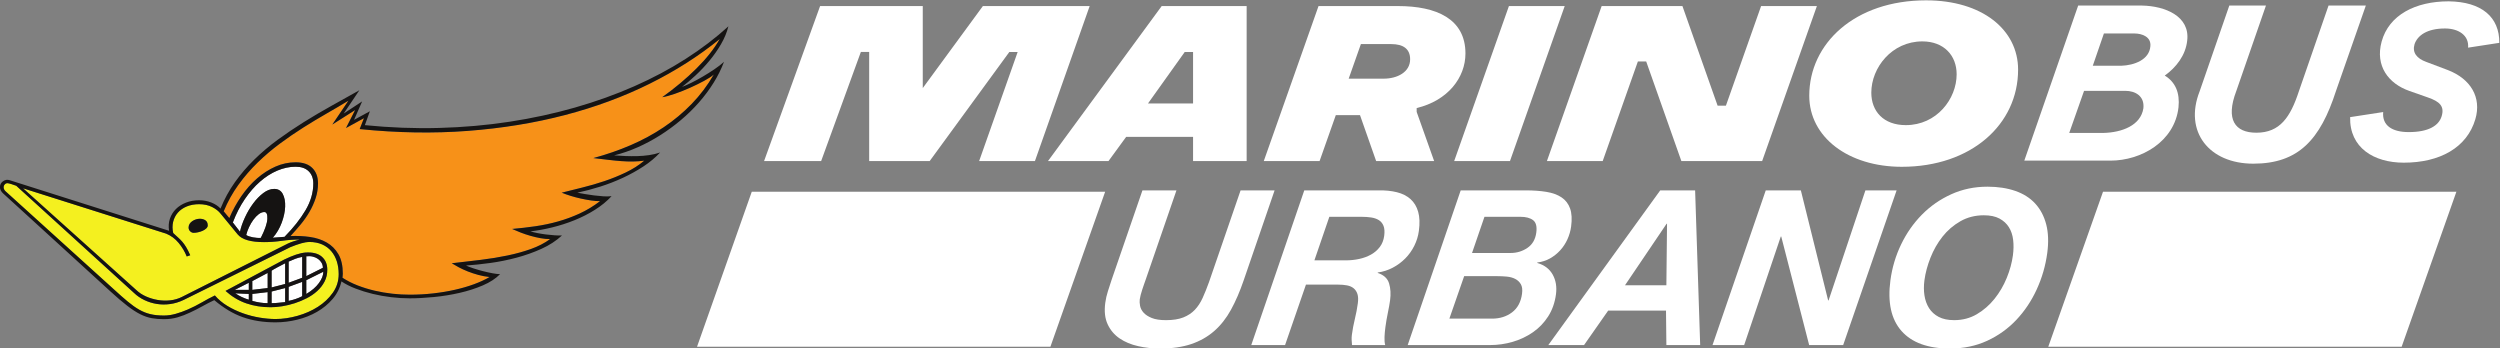 <?xml version="1.0" encoding="UTF-8" standalone="no"?>
<!-- Created with Inkscape (http://www.inkscape.org/) -->

<svg
   version="1.1"
   id="svg2"
   width="630.429"
   height="87.828"
   viewBox="0 0 630.429 87.828"
   sodipodi:docname="header-logo.svg"
   inkscape:version="1.2 (dc2aedaf03, 2022-05-15)"
   xmlns:inkscape="http://www.inkscape.org/namespaces/inkscape"
   xmlns:sodipodi="http://sodipodi.sourceforge.net/DTD/sodipodi-0.dtd"
   xmlns="http://www.w3.org/2000/svg"
   xmlns:svg="http://www.w3.org/2000/svg">
  <rect x="0" y="0" width="630.429" height="87.828" fill="#808080" stroke="none"/>
  <defs
     id="defs6">
    <clipPath
       clipPathUnits="userSpaceOnUse"
       id="clipPath18">
      <path
         d="M 0,486.185 H 595.276 V 0 H 0 Z"
         id="path16" />
    </clipPath>
  </defs>
  <sodipodi:namedview
     id="namedview4"
     pagecolor="#ffffff"
     bordercolor="#000000"
     borderopacity="0.25"
     inkscape:showpageshadow="2"
     inkscape:pageopacity="0.0"
     inkscape:pagecheckerboard="0"
     inkscape:deskcolor="#d1d1d1"
     showgrid="false"
     inkscape:zoom="1.8652663"
     inkscape:cx="296.20436"
     inkscape:cy="56.828348"
     inkscape:window-width="1920"
     inkscape:window-height="1009"
     inkscape:window-x="-8"
     inkscape:window-y="-8"
     inkscape:window-maximized="1"
     inkscape:current-layer="g14">
    <inkscape:page
       x="0"
       y="0"
       id="page8"
       width="630.429"
       height="87.828" />
  </sodipodi:namedview>
  <g
     id="g10"
     inkscape:groupmode="layer"
     inkscape:label="Page 1"
     transform="matrix(1.333,0,0,-1.333,-50.006,338.573)">
    <g
       id="g12">
      <g
         id="g14"
         clip-path="url(#clipPath18)"
         inkscape:label="g14">
        <g
           id="g20"
           transform="translate(85.243,197.073)">
          <path
             d="M 0,0 C 0.479,-0.133 0.959,-0.238 1.439,-0.314 1.918,-0.391 2.408,-0.429 2.906,-0.429 V 1.658 L 0,1.315 Z"
             style="fill:#ffffff;fill-opacity:1;fill-rule:nonzero;stroke:none"
             id="path22" />
        </g>
        <g
           id="g24"
           transform="translate(88.898,196.644)">
          <path
             d="M 0,0 C 0.441,0 0.868,0.024 1.28,0.072 1.693,0.119 2.12,0.162 2.561,0.2 V 2.859 L 0,2.201 Z"
             style="fill:#ffffff;fill-opacity:1;fill-rule:nonzero;stroke:none"
             id="path26" />
        </g>
        <g
           id="g28"
           transform="translate(84.581,199.159)">
          <path
             d="M 0,0 V 1.343 L -2.647,0 Z"
             style="fill:#ffffff;fill-opacity:1;fill-rule:nonzero;stroke:none"
             id="path30" />
        </g>
        <g
           id="g32"
           transform="translate(85.243,199.159)">
          <path
             d="M 0,0 2.906,0.343 V 3.202 L 0,1.658 Z"
             style="fill:#ffffff;fill-opacity:1;fill-rule:nonzero;stroke:none"
             id="path34" />
        </g>
        <g
           id="g36"
           transform="translate(90.811,211.88)">
          <path
             d="m 0,0 c -0.394,-1.067 -0.955,-2.02 -1.683,-2.858 l 2.215,0.171 c 1.669,1.696 2.993,3.373 3.971,5.031 0.979,1.658 1.468,3.345 1.468,5.06 0,0.972 -0.293,1.744 -0.878,2.316 -0.585,0.571 -1.405,0.857 -2.46,0.857 -1.151,0 -2.302,-0.243 -3.453,-0.728 C -1.971,9.362 -3.07,8.662 -4.115,7.747 -5.161,6.832 -6.125,5.722 -7.007,4.417 -7.89,3.111 -8.638,1.648 -9.251,0.028 l 1.352,-1.743 c 0.192,0.857 0.508,1.763 0.95,2.716 0.441,0.952 0.954,1.824 1.539,2.615 0.585,0.791 1.223,1.448 1.914,1.973 0.69,0.524 1.381,0.786 2.072,0.786 0.748,0 1.29,-0.324 1.625,-0.972 C 0.537,4.755 0.686,3.959 0.647,3.016 0.609,2.073 0.393,1.067 0,0"
             style="fill:#ffffff;fill-opacity:1;fill-rule:nonzero;stroke:none"
             id="path38" />
        </g>
        <g
           id="g40"
           transform="translate(73.491,210.238)">
          <path
             d="m 0,0 c -0.2,0.19 -0.3,0.434 -0.3,0.732 0,0.248 0.067,0.475 0.2,0.682 0.133,0.207 0.308,0.38 0.524,0.521 0.217,0.14 0.445,0.248 0.687,0.322 C 1.352,2.332 1.59,2.369 1.823,2.369 2.238,2.369 2.592,2.27 2.884,2.071 3.175,1.873 3.321,1.55 3.321,1.104 3.321,0.905 3.229,0.719 3.046,0.546 2.863,0.372 2.634,0.223 2.359,0.099 2.085,-0.025 1.793,-0.12 1.485,-0.186 1.177,-0.252 0.899,-0.285 0.649,-0.285 0.416,-0.285 0.2,-0.19 0,0 m -8.362,-12.322 c 0.709,-0.315 1.453,-0.539 2.23,-0.672 0.777,-0.133 1.558,-0.157 2.345,-0.071 0.786,0.085 1.525,0.3 2.216,0.643 l 20.085,10.119 c 0.326,0.153 0.686,0.291 1.079,0.415 0.393,0.124 0.763,0.233 1.108,0.329 -1.113,0 -2.24,-0.082 -3.381,-0.243 -1.141,-0.163 -2.259,-0.243 -3.352,-0.243 -2.514,0 -4.173,0.486 -4.978,1.458 L 5.767,3.329 C 5.383,3.825 4.841,4.248 4.141,4.601 3.44,4.954 2.62,5.13 1.68,5.13 0.817,5.13 0.04,4.987 -0.65,4.701 -1.341,4.415 -1.902,4.024 -2.334,3.529 -2.766,3.033 -3.063,2.452 -3.226,1.785 -3.389,1.118 -3.384,0.413 -3.212,-0.33 c 0.364,-0.343 0.681,-0.634 0.95,-0.872 0.269,-0.238 0.523,-0.496 0.763,-0.772 0.239,-0.276 0.479,-0.61 0.719,-1 0.24,-0.391 0.504,-0.911 0.792,-1.558 L -0.65,-4.761 c -0.365,0.915 -0.873,1.767 -1.525,2.559 -0.653,0.79 -1.439,1.376 -2.36,1.758 l -27.078,8.575 21.409,-19.238 c 0.518,-0.496 1.132,-0.901 1.842,-1.215"
             style="fill:#f4f01f;fill-opacity:1;fill-rule:nonzero;stroke:none"
             id="path42" />
        </g>
        <g
           id="g44"
           transform="translate(90.092,203.476)">
          <path
             d="m 0,0 c -0.298,-0.153 -0.566,-0.3 -0.806,-0.443 -0.24,-0.143 -0.369,-0.234 -0.388,-0.271 v -3.145 l 2.561,0.657 V 0.715 C 1.29,0.676 1.117,0.586 0.849,0.443 0.58,0.3 0.297,0.153 0,0"
             style="fill:#ffffff;fill-opacity:1;fill-rule:nonzero;stroke:none"
             id="path46" />
        </g>
        <g
           id="g48"
           transform="translate(86.466,213.481)">
          <path
             d="m 0,0 c -0.355,-0.267 -0.691,-0.615 -1.007,-1.043 -0.317,-0.429 -0.595,-0.901 -0.835,-1.415 -0.24,-0.515 -0.417,-1.011 -0.532,-1.487 0.134,-0.095 0.316,-0.181 0.547,-0.257 0.23,-0.076 0.475,-0.139 0.734,-0.186 0.258,-0.048 0.517,-0.081 0.777,-0.1 0.259,-0.019 0.493,-0.019 0.705,0 0.786,1.544 1.198,2.744 1.237,3.602 C 1.664,-0.028 1.472,0.4 1.05,0.4 0.705,0.4 0.355,0.267 0,0"
             style="fill:#ffffff;fill-opacity:1;fill-rule:nonzero;stroke:none"
             id="path50" />
        </g>
        <g
           id="g52"
           transform="translate(83.258,197.801)">
          <path
             d="M 0,0 C 0.422,-0.2 0.863,-0.367 1.324,-0.5 V 0.586 L -1.237,0.7 C -0.834,0.433 -0.422,0.2 0,0"
             style="fill:#ffffff;fill-opacity:1;fill-rule:nonzero;stroke:none"
             id="path54" />
        </g>
        <g
           id="g56"
           transform="translate(173.671,246.613)">
          <path
             d="m 0,0 c -3.932,-3.202 -8.355,-6.022 -13.265,-8.462 -4.911,-2.439 -10.244,-4.412 -16,-5.917 -5.755,-1.506 -11.889,-2.506 -18.402,-3.002 -6.513,-0.495 -13.328,-0.381 -20.445,0.343 l 0.806,2.059 -3.396,-1.858 1.727,3.401 -4.316,-2.744 3.05,4.517 c -1.286,-0.782 -2.653,-1.587 -4.101,-2.416 -1.448,-0.829 -2.92,-1.715 -4.417,-2.659 -1.496,-0.943 -2.983,-1.963 -4.46,-3.058 -1.478,-1.096 -2.878,-2.287 -4.201,-3.574 -1.324,-1.286 -2.538,-2.691 -3.64,-4.216 -1.104,-1.525 -2.029,-3.193 -2.777,-5.003 l 1.064,-1.286 c 0.634,1.486 1.396,2.873 2.288,4.159 0.892,1.287 1.88,2.402 2.964,3.345 1.084,0.943 2.24,1.686 3.468,2.23 1.227,0.543 2.503,0.814 3.827,0.814 1.381,0 2.431,-0.357 3.15,-1.072 0.72,-0.714 1.08,-1.682 1.08,-2.901 0,-0.972 -0.149,-1.906 -0.446,-2.802 -0.298,-0.896 -0.687,-1.758 -1.166,-2.587 -0.479,-0.829 -1.036,-1.625 -1.669,-2.387 -0.633,-0.762 -1.276,-1.496 -1.928,-2.201 1.266,0.057 2.494,0 3.684,-0.172 1.189,-0.171 2.244,-0.519 3.165,-1.043 0.921,-0.524 1.659,-1.263 2.216,-2.215 0.556,-0.954 0.834,-2.183 0.834,-3.688 l -0.058,-0.772 c 0.883,-0.572 1.842,-1.058 2.878,-1.458 1.036,-0.4 2.105,-0.729 3.209,-0.986 1.103,-0.257 2.215,-0.448 3.338,-0.572 1.122,-0.124 2.22,-0.186 3.294,-0.186 1.497,0 2.969,0.081 4.417,0.243 1.449,0.162 2.825,0.39 4.13,0.686 1.304,0.296 2.513,0.648 3.626,1.058 1.112,0.409 2.091,0.862 2.935,1.358 -0.73,0.076 -1.444,0.21 -2.144,0.4 -0.701,0.19 -1.362,0.41 -1.986,0.658 -0.623,0.247 -1.194,0.509 -1.712,0.786 -0.518,0.276 -0.959,0.529 -1.323,0.757 1.879,0.21 3.712,0.424 5.496,0.643 1.784,0.22 3.472,0.496 5.064,0.83 1.592,0.333 3.069,0.743 4.431,1.229 1.363,0.486 2.571,1.11 3.626,1.872 -0.575,0 -1.179,0.057 -1.812,0.172 -0.634,0.114 -1.267,0.261 -1.9,0.443 -0.633,0.181 -1.247,0.386 -1.841,0.614 -0.595,0.229 -1.142,0.458 -1.641,0.687 1.497,0.133 2.969,0.304 4.417,0.514 1.449,0.21 2.868,0.51 4.259,0.901 1.391,0.39 2.753,0.89 4.086,1.5 1.333,0.61 2.624,1.391 3.871,2.344 -0.537,0 -1.122,0.048 -1.756,0.144 -0.632,0.095 -1.271,0.214 -1.913,0.357 -0.643,0.143 -1.271,0.309 -1.885,0.5 -0.614,0.19 -1.18,0.39 -1.698,0.6 1.189,0.305 2.485,0.629 3.885,0.972 1.4,0.343 2.796,0.748 4.187,1.215 1.391,0.467 2.743,1.015 4.057,1.644 1.314,0.629 2.479,1.372 3.496,2.23 -0.69,-0.096 -1.395,-0.148 -2.115,-0.157 -0.719,-0.01 -1.467,0.014 -2.244,0.071 -0.777,0.057 -1.597,0.138 -2.461,0.243 -0.862,0.104 -1.803,0.214 -2.819,0.329 2.474,0.667 4.829,1.481 7.064,2.444 2.234,0.962 4.316,2.091 6.245,3.387 1.927,1.296 3.692,2.768 5.294,4.417 1.602,1.648 2.997,3.502 4.187,5.56 -0.384,-0.343 -0.988,-0.739 -1.813,-1.186 -0.825,-0.448 -1.717,-0.886 -2.676,-1.315 -0.96,-0.429 -1.919,-0.811 -2.878,-1.144 -0.959,-0.333 -1.755,-0.548 -2.388,-0.643 2.398,1.715 4.551,3.521 6.46,5.417 C -2.508,-3.693 -1.036,-1.829 0,0"
             style="fill:#f79118;fill-opacity:1;fill-rule:nonzero;stroke:none"
             id="path58" />
        </g>
        <g
           id="g60"
           transform="translate(92.12,197.073)">
          <path
             d="M 0,0 C 0.441,0.095 0.878,0.214 1.31,0.357 1.741,0.5 2.158,0.676 2.561,0.886 V 3.602 L 0,2.659 Z"
             style="fill:#ffffff;fill-opacity:1;fill-rule:nonzero;stroke:none"
             id="path62" />
        </g>
        <g
           id="g64"
           transform="translate(98.912,200.732)">
          <path
             d="m 0,0 c -0.345,-0.667 -0.806,-1.263 -1.381,-1.786 -0.576,-0.525 -1.233,-0.977 -1.971,-1.359 -0.739,-0.381 -1.507,-0.7 -2.303,-0.957 -0.796,-0.257 -1.587,-0.448 -2.374,-0.572 -0.786,-0.124 -1.515,-0.186 -2.186,-0.186 -1.631,0 -3.156,0.243 -4.576,0.729 -1.419,0.486 -2.733,1.273 -3.942,2.359 l 11.079,5.917 c 0.825,0.4 1.578,0.715 2.259,0.944 0.68,0.228 1.29,0.361 1.827,0.4 1.342,0.076 2.36,-0.186 3.05,-0.787 C 0.173,4.102 0.518,3.278 0.518,2.23 0.518,1.41 0.345,0.667 0,0 M 1.295,5.717 C 0.835,6.27 0.254,6.704 -0.446,7.018 -1.147,7.332 -1.967,7.49 -2.906,7.49 -3.309,7.49 -3.813,7.404 -4.417,7.233 -5.021,7.061 -5.697,6.822 -6.446,6.518 L -26.675,-3.487 c -0.844,-0.401 -1.698,-0.658 -2.561,-0.772 -0.863,-0.115 -1.703,-0.105 -2.518,0.028 -0.816,0.133 -1.592,0.376 -2.331,0.729 -0.738,0.353 -1.395,0.805 -1.971,1.358 l -22.272,20.268 c -0.077,0.019 -0.192,0.057 -0.346,0.114 -0.153,0.058 -0.316,0.115 -0.489,0.172 -0.172,0.057 -0.335,0.105 -0.489,0.143 -0.153,0.038 -0.259,0.057 -0.317,0.057 -0.211,0 -0.388,-0.077 -0.532,-0.229 -0.144,-0.153 -0.216,-0.324 -0.216,-0.514 0,-0.286 0.115,-0.544 0.346,-0.772 l 20.43,-18.496 c 1.036,-0.953 1.938,-1.748 2.705,-2.387 0.767,-0.638 1.497,-1.153 2.187,-1.544 0.691,-0.39 1.4,-0.671 2.129,-0.843 0.73,-0.171 1.573,-0.257 2.533,-0.257 0.729,0 1.477,0.109 2.245,0.329 0.766,0.219 1.525,0.49 2.273,0.814 0.921,0.401 1.808,0.848 2.661,1.344 0.854,0.495 1.674,0.933 2.461,1.315 0.652,-0.762 1.434,-1.42 2.345,-1.972 0.911,-0.553 1.885,-1.015 2.92,-1.387 1.037,-0.372 2.092,-0.648 3.166,-0.829 1.074,-0.181 2.091,-0.272 3.05,-0.272 1.343,0 2.724,0.201 4.144,0.601 1.419,0.4 2.705,0.967 3.856,1.701 1.151,0.733 2.096,1.624 2.834,2.673 0.739,1.048 1.108,2.219 1.108,3.516 0,0.857 -0.115,1.653 -0.345,2.387 -0.23,0.733 -0.575,1.376 -1.036,1.929"
             style="fill:#f4f01f;fill-opacity:1;fill-rule:nonzero;stroke:none"
             id="path66" />
        </g>
        <g
           id="g68"
           transform="translate(95.458,198.387)">
          <path
             d="M 0,0 C 1.036,0.61 1.832,1.296 2.388,2.058 2.945,2.82 3.223,3.535 3.223,4.203 L 0,2.602 Z"
             style="fill:#ffffff;fill-opacity:1;fill-rule:nonzero;stroke:none"
             id="path70" />
        </g>
        <g
           id="g72"
           transform="translate(92.12,204.505)">
          <path
             d="m 0,0 v -4.002 l 2.561,0.943 V 0.886 C 2.12,0.81 1.684,0.69 1.252,0.529 0.82,0.367 0.403,0.19 0,0"
             style="fill:#ffffff;fill-opacity:1;fill-rule:nonzero;stroke:none"
             id="path74" />
        </g>
        <g
           id="g76"
           transform="translate(97.688,205.006)">
          <path
             d="M 0,0 C -0.278,0.2 -0.609,0.348 -0.993,0.443 -1.377,0.538 -1.789,0.557 -2.23,0.5 v -3.745 l 3.137,1.573 c 0,0.343 -0.082,0.657 -0.245,0.943 C 0.499,-0.443 0.278,-0.2 0,0"
             style="fill:#ffffff;fill-opacity:1;fill-rule:nonzero;stroke:none"
             id="path78" />
        </g>
        <g
           id="g80"
           transform="translate(95.458,198.387)">
          <path
             d="M 0,0 C 1.036,0.61 1.832,1.296 2.388,2.058 2.945,2.82 3.223,3.535 3.223,4.203 L 0,2.602 Z M 3.137,4.946 C 3.137,5.289 3.055,5.603 2.892,5.889 2.729,6.175 2.508,6.418 2.23,6.618 1.952,6.818 1.621,6.966 1.238,7.061 0.853,7.156 0.441,7.175 0,7.118 V 3.373 Z m -6.475,-6.261 c 0.441,0.095 0.878,0.215 1.309,0.358 0.432,0.143 0.849,0.319 1.252,0.529 V 2.287 L -3.338,1.344 Z m 2.561,4.374 V 7.004 C -1.218,6.928 -1.654,6.808 -2.086,6.647 -2.518,6.485 -2.935,6.308 -3.338,6.118 V 2.115 Z m -5.784,-4.802 c 0.441,0 0.868,0.023 1.281,0.071 0.412,0.047 0.839,0.09 1.28,0.128 V 1.115 L -6.561,0.458 Z M -4,5.803 C -4.077,5.765 -4.249,5.675 -4.517,5.532 -4.787,5.389 -5.069,5.241 -5.367,5.089 -5.664,4.936 -5.933,4.789 -6.172,4.646 -6.412,4.503 -6.542,4.412 -6.561,4.374 V 1.23 L -4,1.887 Z m -6.215,-7.118 c 0.479,-0.133 0.958,-0.238 1.439,-0.314 0.479,-0.077 0.968,-0.114 1.467,-0.114 V 0.343 L -10.215,0 Z m 0,2.087 2.906,0.343 V 3.974 L -10.215,2.43 Z m 1.611,9.834 c 0.786,1.544 1.199,2.744 1.237,3.602 0.039,0.858 -0.153,1.286 -0.575,1.286 -0.345,0 -0.695,-0.133 -1.05,-0.4 -0.355,-0.267 -0.691,-0.615 -1.007,-1.043 -0.317,-0.429 -0.596,-0.901 -0.835,-1.415 -0.24,-0.515 -0.417,-1.011 -0.532,-1.487 0.134,-0.095 0.316,-0.181 0.547,-0.257 0.23,-0.077 0.474,-0.139 0.733,-0.186 0.259,-0.048 0.518,-0.081 0.777,-0.1 0.259,-0.019 0.494,-0.019 0.705,0 M -13.438,0.115 c 0.403,-0.267 0.815,-0.5 1.238,-0.701 0.421,-0.2 0.862,-0.367 1.323,-0.5 V 0 Z m 2.561,2 -2.648,-1.343 h 2.648 z m 6.762,8.691 c 1.669,1.696 2.993,3.373 3.971,5.031 0.979,1.658 1.468,3.345 1.468,5.06 0,0.972 -0.293,1.744 -0.878,2.315 -0.585,0.572 -1.405,0.858 -2.46,0.858 -1.151,0 -2.302,-0.243 -3.453,-0.729 -1.151,-0.486 -2.25,-1.186 -3.295,-2.101 -1.046,-0.915 -2.01,-2.025 -2.892,-3.33 -0.883,-1.306 -1.631,-2.768 -2.245,-4.388 l 1.353,-1.744 c 0.191,0.858 0.508,1.762 0.95,2.716 0.441,0.952 0.954,1.825 1.539,2.615 0.585,0.791 1.223,1.449 1.914,1.973 0.69,0.524 1.381,0.786 2.071,0.786 0.749,0 1.29,-0.324 1.626,-0.972 C -4.11,18.248 -3.961,17.452 -4,16.509 -4.038,15.566 -4.254,14.56 -4.647,13.493 -5.041,12.426 -5.602,11.473 -6.33,10.635 Z m 4,-2.973 C 1.228,7.909 2.245,7.647 2.935,7.047 3.626,6.447 3.971,5.622 3.971,4.574 3.971,3.754 3.798,3.011 3.453,2.344 3.108,1.677 2.647,1.082 2.072,0.557 1.496,0.033 0.839,-0.419 0.101,-0.801 -0.638,-1.182 -1.405,-1.5 -2.201,-1.758 -2.997,-2.015 -3.789,-2.206 -4.575,-2.33 c -0.787,-0.124 -1.516,-0.185 -2.187,-0.185 -1.631,0 -3.156,0.242 -4.576,0.729 -1.419,0.485 -2.733,1.272 -3.942,2.358 l 11.079,5.917 c 0.824,0.401 1.578,0.715 2.259,0.944 0.681,0.228 1.29,0.362 1.827,0.4 m 67.45,29.387 c 2.398,1.715 4.551,3.521 6.46,5.417 1.909,1.896 3.381,3.759 4.417,5.589 C 74.28,45.024 69.857,42.204 64.947,39.764 60.036,37.325 54.703,35.352 48.948,33.847 43.192,32.341 37.058,31.341 30.546,30.845 24.032,30.35 17.217,30.464 10.1,31.188 l 0.806,2.059 -3.395,-1.858 1.726,3.401 -4.316,-2.744 3.05,4.517 C 6.685,35.781 5.318,34.976 3.87,34.147 2.422,33.318 0.95,32.432 -0.547,31.489 -2.043,30.545 -3.53,29.525 -5.007,28.43 c -1.477,-1.096 -2.877,-2.287 -4.201,-3.574 -1.324,-1.286 -2.537,-2.692 -3.64,-4.216 -1.104,-1.525 -2.029,-3.192 -2.777,-5.003 l 1.065,-1.286 c 0.632,1.486 1.395,2.873 2.287,4.159 0.892,1.286 1.88,2.401 2.964,3.345 1.084,0.943 2.24,1.686 3.468,2.23 1.227,0.543 2.503,0.814 3.827,0.814 1.381,0 2.431,-0.357 3.151,-1.072 C 1.856,23.113 2.216,22.145 2.216,20.926 2.216,19.954 2.067,19.02 1.77,18.124 1.472,17.228 1.084,16.366 0.604,15.537 0.125,14.708 -0.431,13.912 -1.065,13.15 c -0.633,-0.762 -1.276,-1.496 -1.928,-2.201 1.267,0.057 2.494,0 3.684,-0.172 C 1.88,10.606 2.935,10.258 3.856,9.734 4.777,9.21 5.515,8.471 6.072,7.519 6.628,6.565 6.906,5.336 6.906,3.831 L 6.849,3.059 C 7.731,2.488 8.69,2.001 9.726,1.601 c 1.036,-0.4 2.106,-0.729 3.209,-0.986 1.103,-0.257 2.215,-0.448 3.338,-0.572 1.122,-0.124 2.22,-0.186 3.295,-0.186 1.496,0 2.968,0.081 4.417,0.243 1.448,0.162 2.824,0.391 4.129,0.687 1.304,0.295 2.513,0.647 3.626,1.057 1.112,0.41 2.09,0.862 2.935,1.358 -0.73,0.076 -1.444,0.209 -2.144,0.4 -0.7,0.191 -1.362,0.41 -1.985,0.658 -0.624,0.247 -1.195,0.509 -1.713,0.786 -0.518,0.276 -0.959,0.529 -1.323,0.757 1.88,0.21 3.712,0.424 5.496,0.644 1.784,0.219 3.472,0.495 5.065,0.829 1.592,0.333 3.068,0.743 4.431,1.229 1.362,0.486 2.57,1.11 3.626,1.872 -0.576,0 -1.18,0.057 -1.814,0.172 -0.632,0.114 -1.265,0.261 -1.898,0.443 -0.634,0.18 -1.248,0.386 -1.842,0.614 -0.595,0.229 -1.142,0.458 -1.64,0.687 1.496,0.133 2.968,0.304 4.417,0.514 1.448,0.21 2.868,0.51 4.258,0.901 1.391,0.39 2.753,0.89 4.087,1.501 1.333,0.609 2.623,1.39 3.87,2.343 -0.537,0 -1.122,0.048 -1.755,0.143 -0.634,0.095 -1.271,0.215 -1.914,0.358 -0.643,0.143 -1.271,0.309 -1.885,0.5 -0.614,0.19 -1.18,0.39 -1.697,0.6 1.189,0.305 2.484,0.629 3.884,0.972 1.4,0.343 2.796,0.748 4.187,1.215 1.391,0.467 2.743,1.015 4.058,1.644 1.313,0.629 2.479,1.372 3.496,2.23 -0.691,-0.096 -1.396,-0.148 -2.115,-0.157 -0.72,-0.01 -1.468,0.013 -2.245,0.071 -0.777,0.057 -1.597,0.138 -2.46,0.243 -0.863,0.104 -1.804,0.214 -2.82,0.329 2.474,0.667 4.829,1.481 7.064,2.444 2.235,0.962 4.317,2.091 6.244,3.387 1.929,1.296 3.694,2.768 5.295,4.417 1.602,1.648 2.997,3.502 4.187,5.56 C 76.706,41.165 76.102,40.769 75.277,40.322 74.452,39.874 73.56,39.435 72.601,39.007 71.642,38.578 70.683,38.196 69.724,37.863 68.764,37.53 67.968,37.315 67.335,37.22 M -21.318,11.565 c -0.233,0 -0.449,0.096 -0.649,0.286 -0.2,0.19 -0.3,0.434 -0.3,0.731 0,0.248 0.066,0.476 0.2,0.682 0.133,0.207 0.308,0.381 0.524,0.522 0.216,0.14 0.445,0.248 0.687,0.322 0.241,0.074 0.478,0.112 0.711,0.112 0.416,0 0.77,-0.1 1.062,-0.298 0.291,-0.198 0.436,-0.521 0.436,-0.968 0,-0.198 -0.091,-0.384 -0.274,-0.558 -0.184,-0.173 -0.412,-0.322 -0.687,-0.446 -0.275,-0.124 -0.566,-0.219 -0.874,-0.285 -0.308,-0.067 -0.587,-0.1 -0.836,-0.1 m -3.861,-0.044 c 0.364,-0.343 0.681,-0.634 0.95,-0.872 0.268,-0.239 0.522,-0.496 0.763,-0.772 0.239,-0.277 0.479,-0.61 0.719,-1.001 0.24,-0.39 0.504,-0.91 0.791,-1.558 L -22.618,7.09 c -0.365,0.914 -0.873,1.768 -1.525,2.558 -0.652,0.791 -1.439,1.377 -2.359,1.758 L -53.58,19.982 -32.171,0.744 c 0.518,-0.496 1.132,-0.901 1.842,-1.216 0.709,-0.314 1.453,-0.538 2.23,-0.671 0.776,-0.134 1.558,-0.158 2.345,-0.072 0.786,0.086 1.525,0.3 2.216,0.644 L -3.453,9.548 c 0.326,0.152 0.686,0.29 1.079,0.415 0.393,0.123 0.763,0.233 1.108,0.329 -1.113,0 -2.24,-0.082 -3.381,-0.244 -1.142,-0.162 -2.259,-0.243 -3.352,-0.243 -2.514,0 -4.173,0.487 -4.979,1.458 l -3.223,3.917 c -0.383,0.495 -0.926,0.919 -1.625,1.272 -0.701,0.352 -1.521,0.529 -2.461,0.529 -0.863,0 -1.64,-0.143 -2.331,-0.429 -0.69,-0.286 -1.251,-0.677 -1.683,-1.172 -0.432,-0.496 -0.729,-1.077 -0.892,-1.744 -0.163,-0.667 -0.158,-1.372 0.014,-2.115 M -5.813,-4.745 c 1.343,0 2.724,0.2 4.144,0.6 1.42,0.4 2.705,0.967 3.856,1.701 1.151,0.733 2.096,1.625 2.834,2.673 0.739,1.048 1.108,2.22 1.108,3.516 0,0.858 -0.115,1.653 -0.345,2.387 C 5.554,6.865 5.209,7.509 4.748,8.062 4.288,8.614 3.707,9.048 3.007,9.362 2.307,9.677 1.486,9.834 0.547,9.834 0.144,9.834 -0.36,9.748 -0.964,9.577 -1.568,9.405 -2.244,9.167 -2.993,8.862 L -23.222,-1.143 c -0.844,-0.401 -1.698,-0.658 -2.561,-0.772 -0.863,-0.114 -1.702,-0.105 -2.518,0.029 -0.816,0.133 -1.592,0.376 -2.331,0.729 -0.738,0.352 -1.395,0.804 -1.971,1.357 l -22.272,20.268 c -0.077,0.019 -0.192,0.057 -0.345,0.115 -0.154,0.057 -0.317,0.114 -0.49,0.171 -0.172,0.057 -0.335,0.105 -0.489,0.143 -0.153,0.038 -0.259,0.057 -0.316,0.057 -0.211,0 -0.389,-0.076 -0.533,-0.228 -0.144,-0.153 -0.215,-0.325 -0.215,-0.515 0,-0.286 0.115,-0.543 0.345,-0.772 l 20.43,-18.495 c 1.037,-0.954 1.938,-1.749 2.706,-2.387 0.767,-0.639 1.496,-1.154 2.186,-1.544 0.691,-0.391 1.4,-0.672 2.13,-0.843 0.729,-0.172 1.573,-0.257 2.532,-0.257 0.729,0 1.477,0.109 2.245,0.328 0.767,0.219 1.525,0.49 2.273,0.815 0.921,0.4 1.808,0.848 2.662,1.344 0.853,0.495 1.673,0.933 2.46,1.314 0.652,-0.762 1.434,-1.42 2.345,-1.972 0.911,-0.553 1.885,-1.015 2.921,-1.387 1.036,-0.371 2.091,-0.648 3.165,-0.829 1.074,-0.181 2.091,-0.271 3.05,-0.271 M 79.853,50.627 C 79.565,49.484 79.099,48.359 78.457,47.254 77.814,46.149 77.08,45.1 76.256,44.11 c -0.825,-0.992 -1.689,-1.906 -2.59,-2.745 -0.902,-0.839 -1.765,-1.572 -2.59,-2.201 0.461,0.171 1.041,0.429 1.741,0.772 0.7,0.343 1.424,0.733 2.172,1.172 0.749,0.438 1.482,0.9 2.202,1.386 0.719,0.486 1.328,0.958 1.827,1.415 -0.499,-1.334 -1.151,-2.649 -1.956,-3.944 -0.806,-1.297 -1.732,-2.54 -2.777,-3.731 -1.046,-1.191 -2.192,-2.311 -3.439,-3.359 -1.247,-1.048 -2.557,-2.006 -3.928,-2.873 -1.372,-0.867 -2.791,-1.625 -4.259,-2.273 -1.468,-0.648 -2.94,-1.153 -4.417,-1.515 0.691,-0.057 1.405,-0.1 2.144,-0.128 0.738,-0.029 1.482,-0.034 2.23,-0.015 0.748,0.019 1.486,0.081 2.216,0.186 0.729,0.105 1.429,0.272 2.1,0.5 -0.901,-0.971 -1.956,-1.853 -3.165,-2.644 -1.209,-0.791 -2.499,-1.505 -3.87,-2.144 -1.372,-0.638 -2.792,-1.191 -4.259,-1.658 -1.468,-0.467 -2.921,-0.853 -4.36,-1.158 0.403,-0.076 0.878,-0.162 1.425,-0.257 0.547,-0.096 1.122,-0.181 1.726,-0.257 0.605,-0.077 1.195,-0.134 1.77,-0.172 0.575,-0.038 1.093,-0.028 1.554,0.029 -0.882,-0.954 -1.928,-1.811 -3.137,-2.573 -1.208,-0.763 -2.498,-1.42 -3.87,-1.973 -1.372,-0.553 -2.772,-1.005 -4.201,-1.357 -1.429,-0.353 -2.816,-0.606 -4.158,-0.758 0.383,-0.114 0.838,-0.224 1.366,-0.329 0.528,-0.104 1.065,-0.19 1.612,-0.257 0.547,-0.067 1.084,-0.119 1.611,-0.157 0.528,-0.038 0.993,-0.048 1.396,-0.029 C 47.278,10.053 45.984,9.21 44.487,8.534 42.991,7.857 41.423,7.299 39.782,6.861 38.142,6.422 36.492,6.089 34.833,5.861 33.173,5.632 31.634,5.47 30.215,5.375 30.579,5.203 31.054,5.022 31.639,4.832 32.224,4.641 32.833,4.464 33.466,4.302 34.099,4.141 34.704,4.007 35.279,3.902 35.854,3.797 36.315,3.745 36.66,3.745 35.835,2.906 34.747,2.196 33.394,1.615 32.042,1.034 30.574,0.562 28.992,0.2 c -1.583,-0.362 -3.199,-0.624 -4.849,-0.786 -1.65,-0.162 -3.185,-0.243 -4.604,-0.243 -1.132,0 -2.298,0.071 -3.496,0.215 -1.199,0.142 -2.365,0.352 -3.497,0.628 C 11.414,0.29 10.34,0.624 9.324,1.015 8.306,1.405 7.414,1.858 6.647,2.373 6.36,1.115 5.803,0.005 4.978,-0.957 4.153,-1.92 3.17,-2.73 2.029,-3.387 0.887,-4.045 -0.365,-4.54 -1.726,-4.874 c -1.363,-0.334 -2.724,-0.5 -4.087,-0.5 -1.151,0 -2.24,0.081 -3.266,0.243 -1.026,0.162 -2.009,0.409 -2.949,0.743 -0.94,0.334 -1.852,0.767 -2.734,1.301 -0.883,0.533 -1.765,1.172 -2.647,1.915 -0.768,-0.362 -1.525,-0.753 -2.274,-1.172 -0.747,-0.419 -1.515,-0.81 -2.302,-1.172 -0.805,-0.381 -1.601,-0.686 -2.388,-0.915 -0.787,-0.228 -1.64,-0.343 -2.561,-0.343 -0.825,0 -1.588,0.062 -2.288,0.186 -0.7,0.124 -1.424,0.372 -2.172,0.743 -0.748,0.372 -1.573,0.905 -2.475,1.601 -0.902,0.696 -1.967,1.606 -3.194,2.73 L -57.35,19.01 c -0.172,0.153 -0.316,0.334 -0.432,0.544 -0.114,0.209 -0.172,0.428 -0.172,0.657 0,0.457 0.192,0.824 0.576,1.101 0.383,0.276 0.796,0.347 1.237,0.214 l 30.185,-9.577 c -0.134,0.82 -0.081,1.582 0.158,2.287 0.24,0.705 0.619,1.315 1.137,1.83 0.518,0.515 1.156,0.919 1.914,1.215 0.758,0.295 1.577,0.443 2.46,0.443 0.825,0 1.597,-0.143 2.317,-0.429 0.719,-0.285 1.299,-0.667 1.741,-1.143 0.729,1.791 1.635,3.449 2.719,4.974 1.083,1.524 2.307,2.953 3.669,4.288 1.362,1.334 2.829,2.577 4.402,3.73 1.574,1.153 3.213,2.263 4.921,3.331 1.707,1.067 3.453,2.096 5.237,3.087 1.784,0.991 3.559,1.982 5.324,2.973 l -2.964,-4.402 3.482,2.287 -1.525,-3.488 2.992,1.629 -0.949,-2.629 c 4.776,-0.477 9.457,-0.654 14.042,-0.529 4.585,0.124 9.026,0.514 13.323,1.172 4.298,0.657 8.427,1.553 12.388,2.687 3.962,1.134 7.693,2.473 11.194,4.016 3.501,1.544 6.748,3.273 9.741,5.189 2.992,1.915 5.688,3.968 8.086,6.16"
             style="fill:#151312;fill-opacity:1;fill-rule:nonzero;stroke:none"
             id="path82" />
        </g>
        <g
           id="g84"
           transform="translate(398.046,230.322)"
           style="fill:#ffffff">
          <path
             d="m 0,0 c -4.248,0 -6.525,2.653 -6.525,6.139 0,4.737 3.884,9.701 9.657,9.701 4.096,0 6.487,-2.691 6.487,-6.215 C 9.619,4.964 5.849,0 0,0 m 3.849,23.608 c -13.53,0 -22.112,-8.185 -22.112,-18.038 0,-7.844 7.374,-13.452 17.508,-13.452 13.153,0 21.999,8.034 21.999,18.379 0,7.558 -6.798,13.111 -17.395,13.111"
             style="fill:#ffffff;fill-opacity:1;fill-rule:nonzero;stroke:none"
             id="path86" />
        </g>
        <g
           id="g88"
           transform="translate(299.263,239.112)"
           style="fill:#ffffff">
          <path
             d="m 0,0 h -6.612 l 2.31,6.54 H 1.453 C 3.706,6.54 5.014,5.632 5.014,3.67 5.014,1.235 2.58,0 0,0 m 15.479,4.76 c 0,6.576 -5.523,8.974 -12.754,8.974 h -15.042 l -10.356,-29.321 h 10.556 l 3.067,8.683 h 4.581 l 3.052,-8.683 H 9.556 L 6.25,-6.286 v 0.727 c 5.922,1.417 9.229,5.777 9.229,10.319"
             style="fill:#ffffff;fill-opacity:1;fill-rule:nonzero;stroke:none"
             id="path90" />
        </g>
        <g
           id="g92"
           transform="translate(263.213,234.424)"
           style="fill:#ffffff">
          <path
             d="m 0,0 h -8.525 l 6.95,9.738 H 0 Z M -5.935,18.422 -27.445,-10.9 H -16 l 3.343,4.578 H 0 V -10.9 h 10.137 v 29.322 z"
             style="fill:#ffffff;fill-opacity:1;fill-rule:nonzero;stroke:none"
             id="path94" />
        </g>
        <g
           id="g96"
           transform="translate(322.965,252.846)"
           style="fill:#ffffff">
          <path
             d="M 0,0 -10.356,-29.322 H 0.199 L 10.555,0 Z"
             style="fill:#ffffff;fill-opacity:1;fill-rule:nonzero;stroke:none"
             id="path98" />
        </g>
        <g
           id="g100"
           transform="translate(223.452,252.846)"
           style="fill:#ffffff">
          <path
             d="M 0,0 -11.373,-15.515 V 0 h -19.422 -10e-4 l 10e-4,-0.001 -10.598,-29.321 h 10.797 l 7.511,20.638 h 1.575 v -20.638 h 11.445 L 5.005,-8.684 H 6.58 L -0.709,-29.322 H 9.846 L 20.202,0 Z"
             style="fill:#ffffff;fill-opacity:1;fill-rule:nonzero;stroke:none"
             id="path102" />
        </g>
        <g
           id="g104"
           transform="translate(370.671,252.846)"
           style="fill:#ffffff">
          <path
             d="M 0,0 -6.654,-18.839 H -8.229 L -14.882,0 h -15.281 l -10.356,-29.322 h 10.555 l 6.654,18.839 h 1.575 l 6.653,-18.839 H 0.199 L 10.555,0 Z"
             style="fill:#ffffff;fill-opacity:1;fill-rule:nonzero;stroke:none"
             id="path106" />
        </g>
        <g
           id="g108"
           transform="translate(485.073,252.94)"
           style="fill:#ffffff">
          <path
             d="m 0,0 h -7.055 l -5.611,-16.214 c -1.609,-4.91 -3.589,-7.839 -8.045,-7.839 -4.043,0 -5.859,2.475 -3.796,7.88 L -18.896,0 h -6.931 l -5.611,-16.214 c -3.012,-7.633 1.774,-13.697 10.149,-13.697 8.541,0 12.666,4.538 15.637,13.738 z"
             style="fill:#ffffff;fill-opacity:1;fill-rule:nonzero;stroke:none"
             id="path110" />
        </g>
        <g
           id="g112"
           transform="translate(444.31,245.225)"
           style="fill:#ffffff">
          <path
             d="m 0,0 c -0.206,-2.517 -3.012,-3.589 -5.528,-3.672 h -5.364 l 2.104,6.106 h 5.817 C -1.692,2.434 0.206,1.857 0,0 m -1.32,-11.717 c -0.495,-3.259 -4.085,-4.58 -7.55,-4.662 h -6.478 l 2.806,7.963 h 7.797 c 1.898,0 3.672,-0.991 3.425,-3.301 M 6.972,1.114 C 7.509,5.694 2.809,7.633 -1.564,7.715 H -13.656 L -23.847,-21.619 H -7.55 c 5.817,0 12.13,3.59 12.872,10.067 0.289,2.764 -0.577,4.786 -2.599,6.024 2.145,1.526 3.961,3.837 4.249,6.642"
             style="fill:#ffffff;fill-opacity:1;fill-rule:nonzero;stroke:none"
             id="path114" />
        </g>
        <g
           id="g116"
           transform="translate(500.582,240.741)"
           style="fill:#ffffff">
          <path
             d="M 0,0 -4.102,1.548 C -5.879,2.2 -6.761,3.301 -6.296,4.89 c 0.55,1.63 2.339,2.975 5.762,2.975 2.567,0 4.572,-1.304 4.369,-3.627 l 5.909,0.908 c 0.033,4.874 -3.329,7.776 -9.585,7.853 -6.275,0 -11.3,-2.567 -12.68,-7.62 -1.257,-4.605 1.294,-7.946 5.248,-9.332 l 3.479,-1.222 c 2.255,-0.774 3.212,-1.675 2.62,-3.586 -0.544,-1.756 -2.461,-2.975 -6.21,-2.975 -3.178,0 -5.064,1.263 -4.843,3.79 l -6.253,-0.961 c -0.129,-5.823 4.534,-8.615 10.142,-8.615 6.846,0 11.97,2.854 13.548,8.231 C 6.419,-5.174 4.336,-1.671 0,0"
             style="fill:#ffffff;fill-opacity:1;fill-rule:nonzero;stroke:none"
             id="path118" />
        </g>
        <g
           id="g120"
           transform="translate(270.386,195.396)"
           style="fill:#ffffff">
          <path
             d="m 0,0 c -0.886,-1.612 -1.948,-2.958 -3.185,-4.037 -1.238,-1.08 -2.686,-1.899 -4.346,-2.46 -1.66,-0.559 -3.624,-0.84 -5.891,-0.84 -1.421,0 -2.802,0.151 -4.141,0.452 -1.34,0.3 -2.505,0.784 -3.494,1.455 -0.99,0.669 -1.746,1.557 -2.266,2.664 -0.522,1.106 -0.674,2.465 -0.458,4.078 0.099,0.738 0.265,1.469 0.499,2.193 0.233,0.723 0.465,1.441 0.698,2.151 l 5.834,16.927 h 6.435 L -16.149,5.656 c -0.088,-0.246 -0.187,-0.527 -0.297,-0.84 -0.111,-0.315 -0.224,-0.649 -0.34,-1.004 -0.116,-0.356 -0.215,-0.69 -0.298,-1.004 -0.083,-0.314 -0.141,-0.595 -0.174,-0.84 -0.048,-0.356 -0.028,-0.765 0.06,-1.23 0.088,-0.464 0.311,-0.895 0.668,-1.291 0.356,-0.396 0.871,-0.731 1.546,-1.004 0.673,-0.274 1.57,-0.41 2.691,-0.41 1.311,0 2.4,0.171 3.266,0.512 0.865,0.341 1.591,0.82 2.179,1.435 0.588,0.615 1.086,1.373 1.494,2.275 0.407,0.901 0.807,1.898 1.2,2.991 L 1.817,22.583 H 8.252 L 2.407,5.575 C 1.687,3.47 0.885,1.612 0,0"
             style="fill:#ffffff;fill-opacity:1;fill-rule:nonzero;stroke:none"
             id="path122" />
        </g>
        <g
           id="g124"
           transform="translate(292.11,204.741)"
           style="fill:#ffffff">
          <path
             d="M 0,0 C 0.874,0 1.719,0.089 2.536,0.267 3.352,0.444 4.092,0.718 4.757,1.086 5.421,1.455 5.977,1.933 6.424,2.521 6.872,3.108 7.151,3.812 7.261,4.632 7.367,5.424 7.322,6.059 7.126,6.538 6.93,7.016 6.63,7.377 6.226,7.623 5.822,7.87 5.339,8.033 4.776,8.115 4.213,8.198 3.618,8.238 2.989,8.238 H -3.118 L -5.943,0 Z m 6.118,13.238 c 1.315,0.028 2.495,-0.088 3.54,-0.348 1.044,-0.259 1.908,-0.697 2.591,-1.311 0.682,-0.615 1.163,-1.414 1.441,-2.398 C 13.968,8.198 14.012,6.994 13.822,5.575 13.69,4.59 13.399,3.648 12.951,2.746 12.502,1.845 11.93,1.045 11.236,0.348 10.541,-0.348 9.753,-0.929 8.872,-1.393 7.989,-1.859 7.048,-2.159 6.045,-2.295 L 6.034,-2.377 C 7.185,-2.76 7.903,-3.422 8.186,-4.365 8.47,-5.308 8.533,-6.366 8.376,-7.542 8.288,-8.197 8.148,-8.983 7.957,-9.898 7.766,-10.814 7.611,-11.722 7.49,-12.624 7.402,-13.28 7.345,-13.901 7.322,-14.489 c -0.025,-0.587 0.016,-1.1 0.122,-1.536 H 1.173 c -0.035,0.354 -0.058,0.689 -0.07,1.003 -0.014,0.314 0.003,0.636 0.047,0.964 0.132,0.983 0.318,1.974 0.561,2.971 0.243,0.997 0.431,1.988 0.563,2.972 0.095,0.71 0.07,1.291 -0.074,1.742 -0.145,0.451 -0.383,0.812 -0.716,1.086 -0.332,0.273 -0.752,0.457 -1.257,0.553 -0.507,0.095 -1.075,0.144 -1.703,0.144 h -6.066 l -3.95,-11.435 h -6.394 l 10.028,29.263 z"
             style="fill:#ffffff;fill-opacity:1;fill-rule:nonzero;stroke:none"
             id="path126" />
        </g>
        <g
           id="g128"
           transform="translate(323.282,206.135)"
           style="fill:#ffffff">
          <path
             d="M 0,0 C 1.175,0 2.236,0.321 3.182,0.963 4.129,1.605 4.689,2.569 4.861,3.853 5.015,5 4.812,5.786 4.254,6.21 3.696,6.633 2.898,6.845 1.86,6.845 H -4.944 L -7.295,0 Z m -3.508,-12.419 c 1.475,0 2.737,0.396 3.786,1.189 1.049,0.792 1.678,1.967 1.887,3.525 0.102,0.764 0.025,1.366 -0.23,1.803 -0.256,0.437 -0.614,0.772 -1.075,1.005 -0.46,0.231 -0.988,0.375 -1.581,0.43 -0.595,0.054 -1.178,0.082 -1.752,0.082 h -6.312 l -2.797,-8.034 z m 6.366,24.264 c 1.475,0 2.787,-0.096 3.937,-0.287 1.149,-0.191 2.1,-0.54 2.852,-1.045 0.752,-0.506 1.287,-1.202 1.605,-2.09 C 11.57,7.535 11.637,6.394 11.45,5 11.34,4.181 11.11,3.382 10.76,2.603 10.409,1.824 9.953,1.128 9.393,0.513 8.833,-0.102 8.19,-0.614 7.466,-1.024 6.741,-1.435 5.934,-1.694 5.046,-1.803 L 5.034,-1.885 c 1.343,-0.383 2.317,-1.114 2.925,-2.193 0.606,-1.08 0.814,-2.33 0.624,-3.75 -0.213,-1.586 -0.707,-2.978 -1.482,-4.181 -0.776,-1.202 -1.737,-2.2 -2.881,-2.992 -1.145,-0.793 -2.414,-1.394 -3.807,-1.803 -1.394,-0.41 -2.829,-0.615 -4.304,-0.615 h -15.575 l 10.028,29.264 z"
             style="fill:#ffffff;fill-opacity:1;fill-rule:nonzero;stroke:none"
             id="path130" />
        </g>
        <g
           id="g132"
           transform="translate(352.752,200.028)"
           style="fill:#ffffff">
          <path
             d="M 0,0 0.125,11.64 H 0.043 L -7.828,0 Z M 5.438,17.952 6.395,-11.312 H 0.001 l -0.07,6.517 h -10.943 l -4.562,-6.517 h -6.763 l 21.176,29.264 z"
             style="fill:#ffffff;fill-opacity:1;fill-rule:nonzero;stroke:none"
             id="path134" />
        </g>
        <g
           id="g136"
           transform="translate(378.192,217.98)"
           style="fill:#ffffff">
          <path
             d="M 0,0 5.162,-20.821 H 5.244 L 12.214,0 h 5.902 L 8.006,-29.264 H 1.571 L -3.711,-8.73 h -0.082 l -6.932,-20.534 h -5.984 L -6.64,0 Z"
             style="fill:#ffffff;fill-opacity:1;fill-rule:nonzero;stroke:none"
             id="path138" />
        </g>
        <g
           id="g140"
           transform="translate(401.575,198.101)"
           style="fill:#ffffff">
          <path
             d="m 0,0 c 0.139,-0.902 0.428,-1.7 0.867,-2.397 0.44,-0.697 1.049,-1.251 1.827,-1.66 0.779,-0.41 1.755,-0.615 2.93,-0.615 1.585,0 3.015,0.376 4.291,1.127 1.275,0.751 2.389,1.721 3.341,2.91 0.951,1.188 1.722,2.506 2.313,3.955 0.589,1.448 0.978,2.87 1.165,4.263 0.139,1.038 0.153,2.014 0.044,2.93 -0.11,0.915 -0.378,1.715 -0.805,2.398 -0.429,0.683 -1.024,1.23 -1.789,1.64 -0.765,0.409 -1.749,0.614 -2.951,0.614 -1.64,0 -3.118,-0.376 -4.434,-1.127 C 5.482,13.286 4.355,12.317 3.417,11.128 2.479,9.94 1.721,8.614 1.143,7.153 0.564,5.691 0.182,4.263 -0.005,2.87 -0.14,1.858 -0.139,0.902 0,0 m -4.427,9.633 c 1.023,2.13 2.333,4.008 3.931,5.635 1.597,1.625 3.451,2.916 5.56,3.873 2.109,0.956 4.394,1.434 6.853,1.434 1.967,0 3.721,-0.266 5.262,-0.799 1.54,-0.533 2.8,-1.332 3.777,-2.398 0.978,-1.065 1.67,-2.377 2.076,-3.935 0.406,-1.557 0.472,-3.36 0.198,-5.41 -0.323,-2.404 -0.986,-4.699 -1.989,-6.885 -1.004,-2.187 -2.292,-4.113 -3.869,-5.78 -1.576,-1.667 -3.419,-2.985 -5.53,-3.955 -2.111,-0.969 -4.451,-1.455 -7.019,-1.455 -4.154,0 -7.209,1.107 -9.167,3.32 -1.957,2.214 -2.656,5.41 -2.096,9.592 0.319,2.376 0.989,4.631 2.013,6.763"
             style="fill:#ffffff;fill-opacity:1;fill-rule:nonzero;stroke:none"
             id="path142" />
        </g>
        <g
           id="g144"
           transform="translate(246.583,217.725)"
           style="fill:#ffffff">
          <path
             d="M 0,0 -10.356,-29.322 H -77.207 L -66.851,0 Z"
             style="fill:#ffffff;fill-opacity:1;fill-rule:nonzero;stroke:none"
             id="path146" />
        </g>
        <g
           id="g148"
           transform="translate(502.206,217.725)"
           style="fill:#ffffff">
          <path
             d="M 0,0 -10.356,-29.322 H -77.207 L -66.851,0 Z"
             style="fill:#ffffff;fill-opacity:1;fill-rule:nonzero;stroke:none"
             id="path150" />
        </g>
      </g>
    </g>
  </g>
</svg>
